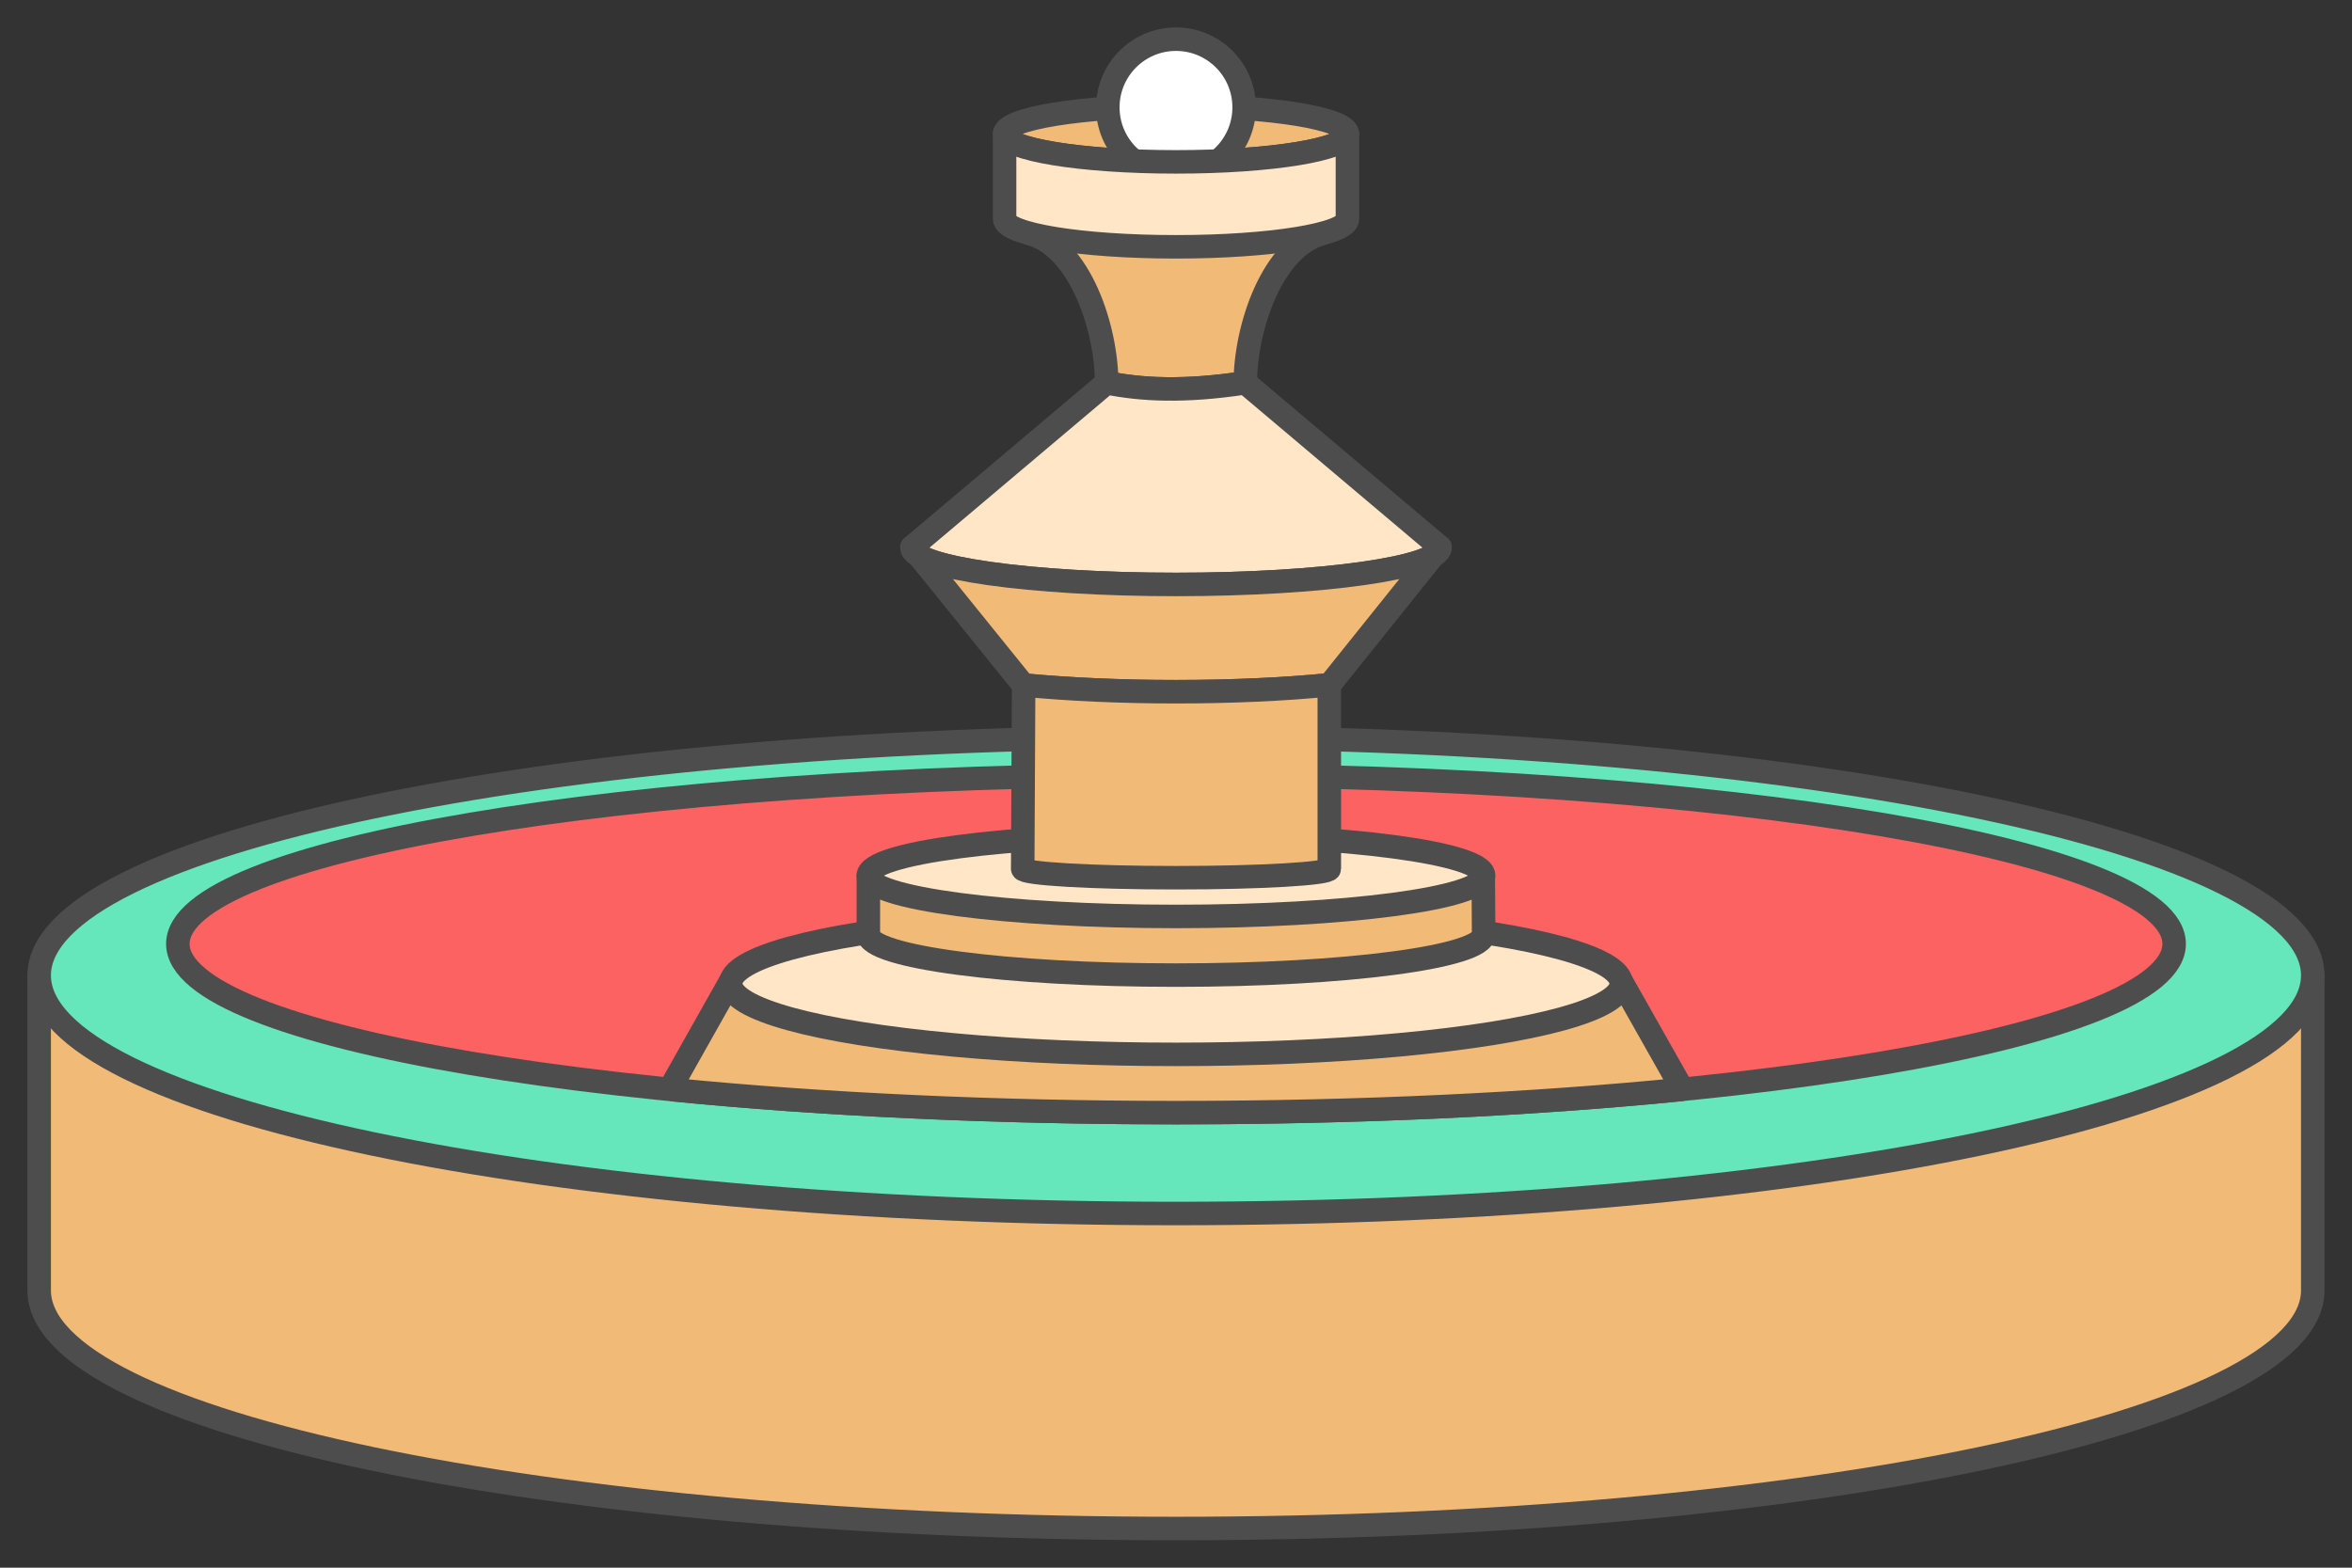 <?xml version="1.0" encoding="UTF-8"?>
<!DOCTYPE svg PUBLIC "-//W3C//DTD SVG 1.1//EN" "http://www.w3.org/Graphics/SVG/1.1/DTD/svg11.dtd">
<!-- Creator: CorelDRAW 2018 (64-Bit) -->
<svg xmlns="http://www.w3.org/2000/svg" xml:space="preserve" width="300px" height="200px" version="1.1" style="shape-rendering:geometricPrecision; text-rendering:geometricPrecision; image-rendering:optimizeQuality; fill-rule:evenodd; clip-rule:evenodd"
viewBox="0 0 4802.9 3201.9"
 xmlns:xlink="http://www.w3.org/1999/xlink">
 <rect x="0" y="0" width="4802.9" height="3201.9" fill="#333333" stroke="none"/>
 <defs>
  <style type="text/css">
   <![CDATA[
    .str0 {stroke:#4D4D4D;stroke-width:48;stroke-linecap:round;stroke-linejoin:round;stroke-miterlimit:2.613}
    .fil0 {fill:none}
    .fil3 {fill:#65E6BB}
    .fil1 {fill:#F2BA77}
    .fil2 {fill:#FC6262}
    .fil4 {fill:#FFE6C7}
    .fil5 {fill:white}
   ]]>
  </style>
 </defs>
 <g id="Layer_x0020_1">
  <g id="_2884845995776">
   <rect class="fil0" width="4802.9" height="3201.9"/>
   <path class="fil1 str0" d="M2401.4 1743.4c870.3,0 1628.6,100.4 2026,248.8l295.4 0 0 643.4c0,268.5 -1039.3,486.3 -2321.4,486.3 -1282,0 -2321.4,-217.8 -2321.4,-486.3l0 -643.4 295.4 0c397.5,-148.4 1155.8,-248.8 2026,-248.8z"/>
   <path class="fil2 str0" d="M2401.4 1531.1c1171.7,0 2121.5,177.6 2121.5,396.7 0,219 -949.8,396.6 -2121.5,396.6 -1171.6,0 -2121.4,-177.6 -2121.4,-396.6 0,-219.1 949.8,-396.7 2121.4,-396.7z"/>
   <path class="fil3 str0" d="M2401.4 1505.9c1282.1,0 2321.4,217.7 2321.4,486.3 0,268.6 -1039.3,486.3 -2321.4,486.3 -1282,0 -2321.4,-217.7 -2321.4,-486.3 0,-268.6 1039.4,-486.3 2321.4,-486.3zm0 77.1c1125.7,0 2038.3,154.4 2038.3,344.8 0,190.4 -912.6,344.7 -2038.3,344.7 -1125.7,0 -2038.2,-154.3 -2038.2,-344.7 0,-190.4 912.5,-344.8 2038.2,-344.8z"/>
   <path class="fil1 str0" d="M3310.7 2004l-1818.6 -0.5 -123.6 219.5 8.2 2.9c301.1,29.6 651.1,46.6 1024.7,46.6 376,0 728.2,-17.2 1030.6,-47.2l2.4 -2.3 -123.7 -219z"/>
   <ellipse class="fil4 str0" cx="2401.4" cy="2008.9" rx="909.3" ry="144.6"/>
   <path class="fil1 str0" d="M2691.2 405l10.2 71.5c-104.6,28 -158.4,195.6 -158.4,305.3 -125.6,19.1 -212.1,14.3 -283.2,0 0,-109.7 -53.7,-277.3 -158.3,-305.3l71.5 -71.5 518.2 0z"/>
   <path class="fil4 str0" d="M2940.6 1117.4c0,42.1 -241.4,76.3 -539.2,76.3 -297.7,0 -539.1,-34.2 -539.1,-76.3l397.5 -335.6c71.1,14.3 157.6,19.1 283.2,0l397.6 335.6z"/>
   <path class="fil1 str0" d="M2715 1398.7l225.6 -281.3c0,42.1 -241.4,76.3 -539.2,76.3 -297.7,0 -539.1,-34.2 -539.1,-76.3l227.9 282c92.6,8.6 200.6,13.4 311.2,13.4 112.3,0 221.7,-4.9 313.6,-14.1z"/>
   <path class="fil1 str0" d="M1773.2 1788.4l1255.7 0 0.7 119.9c0,46 -281.2,83.3 -628.2,83.3 -346.9,0 -628.2,-37.3 -628.2,-83.3l0 -119.9z"/>
   <ellipse class="fil4 str0" cx="2401.4" cy="1788.4" rx="628.2" ry="83.4"/>
   <path class="fil1 str0" d="M2714.5 1398.7c-91.4,9.2 -200.8,14.1 -313.1,14.1 -110.6,0 -218.6,-4.8 -311.1,-13.8l-1.9 375.5c0,10 140.1,18.2 313,18.2 172.9,0 313.1,-8.2 313.1,-18.2l0 -375.8z"/>
   <ellipse class="fil1 str0" cx="2401.4" cy="273.6" rx="350.1" ry="57"/>
   <circle class="fil5 str0" cx="2401.4" cy="219.2" r="139.2"/>
   <path class="fil4 str0" d="M2751.5 447.1c0,31.5 -156.7,57 -350.1,57 -193.3,0 -350,-25.5 -350,-57l0 -173.5c0,0 0,0 0,0 0,31.4 156.7,57 350,57 193.4,0 350.1,-25.6 350.1,-57l0 173.5z"/>
  </g>
 </g>
</svg>
